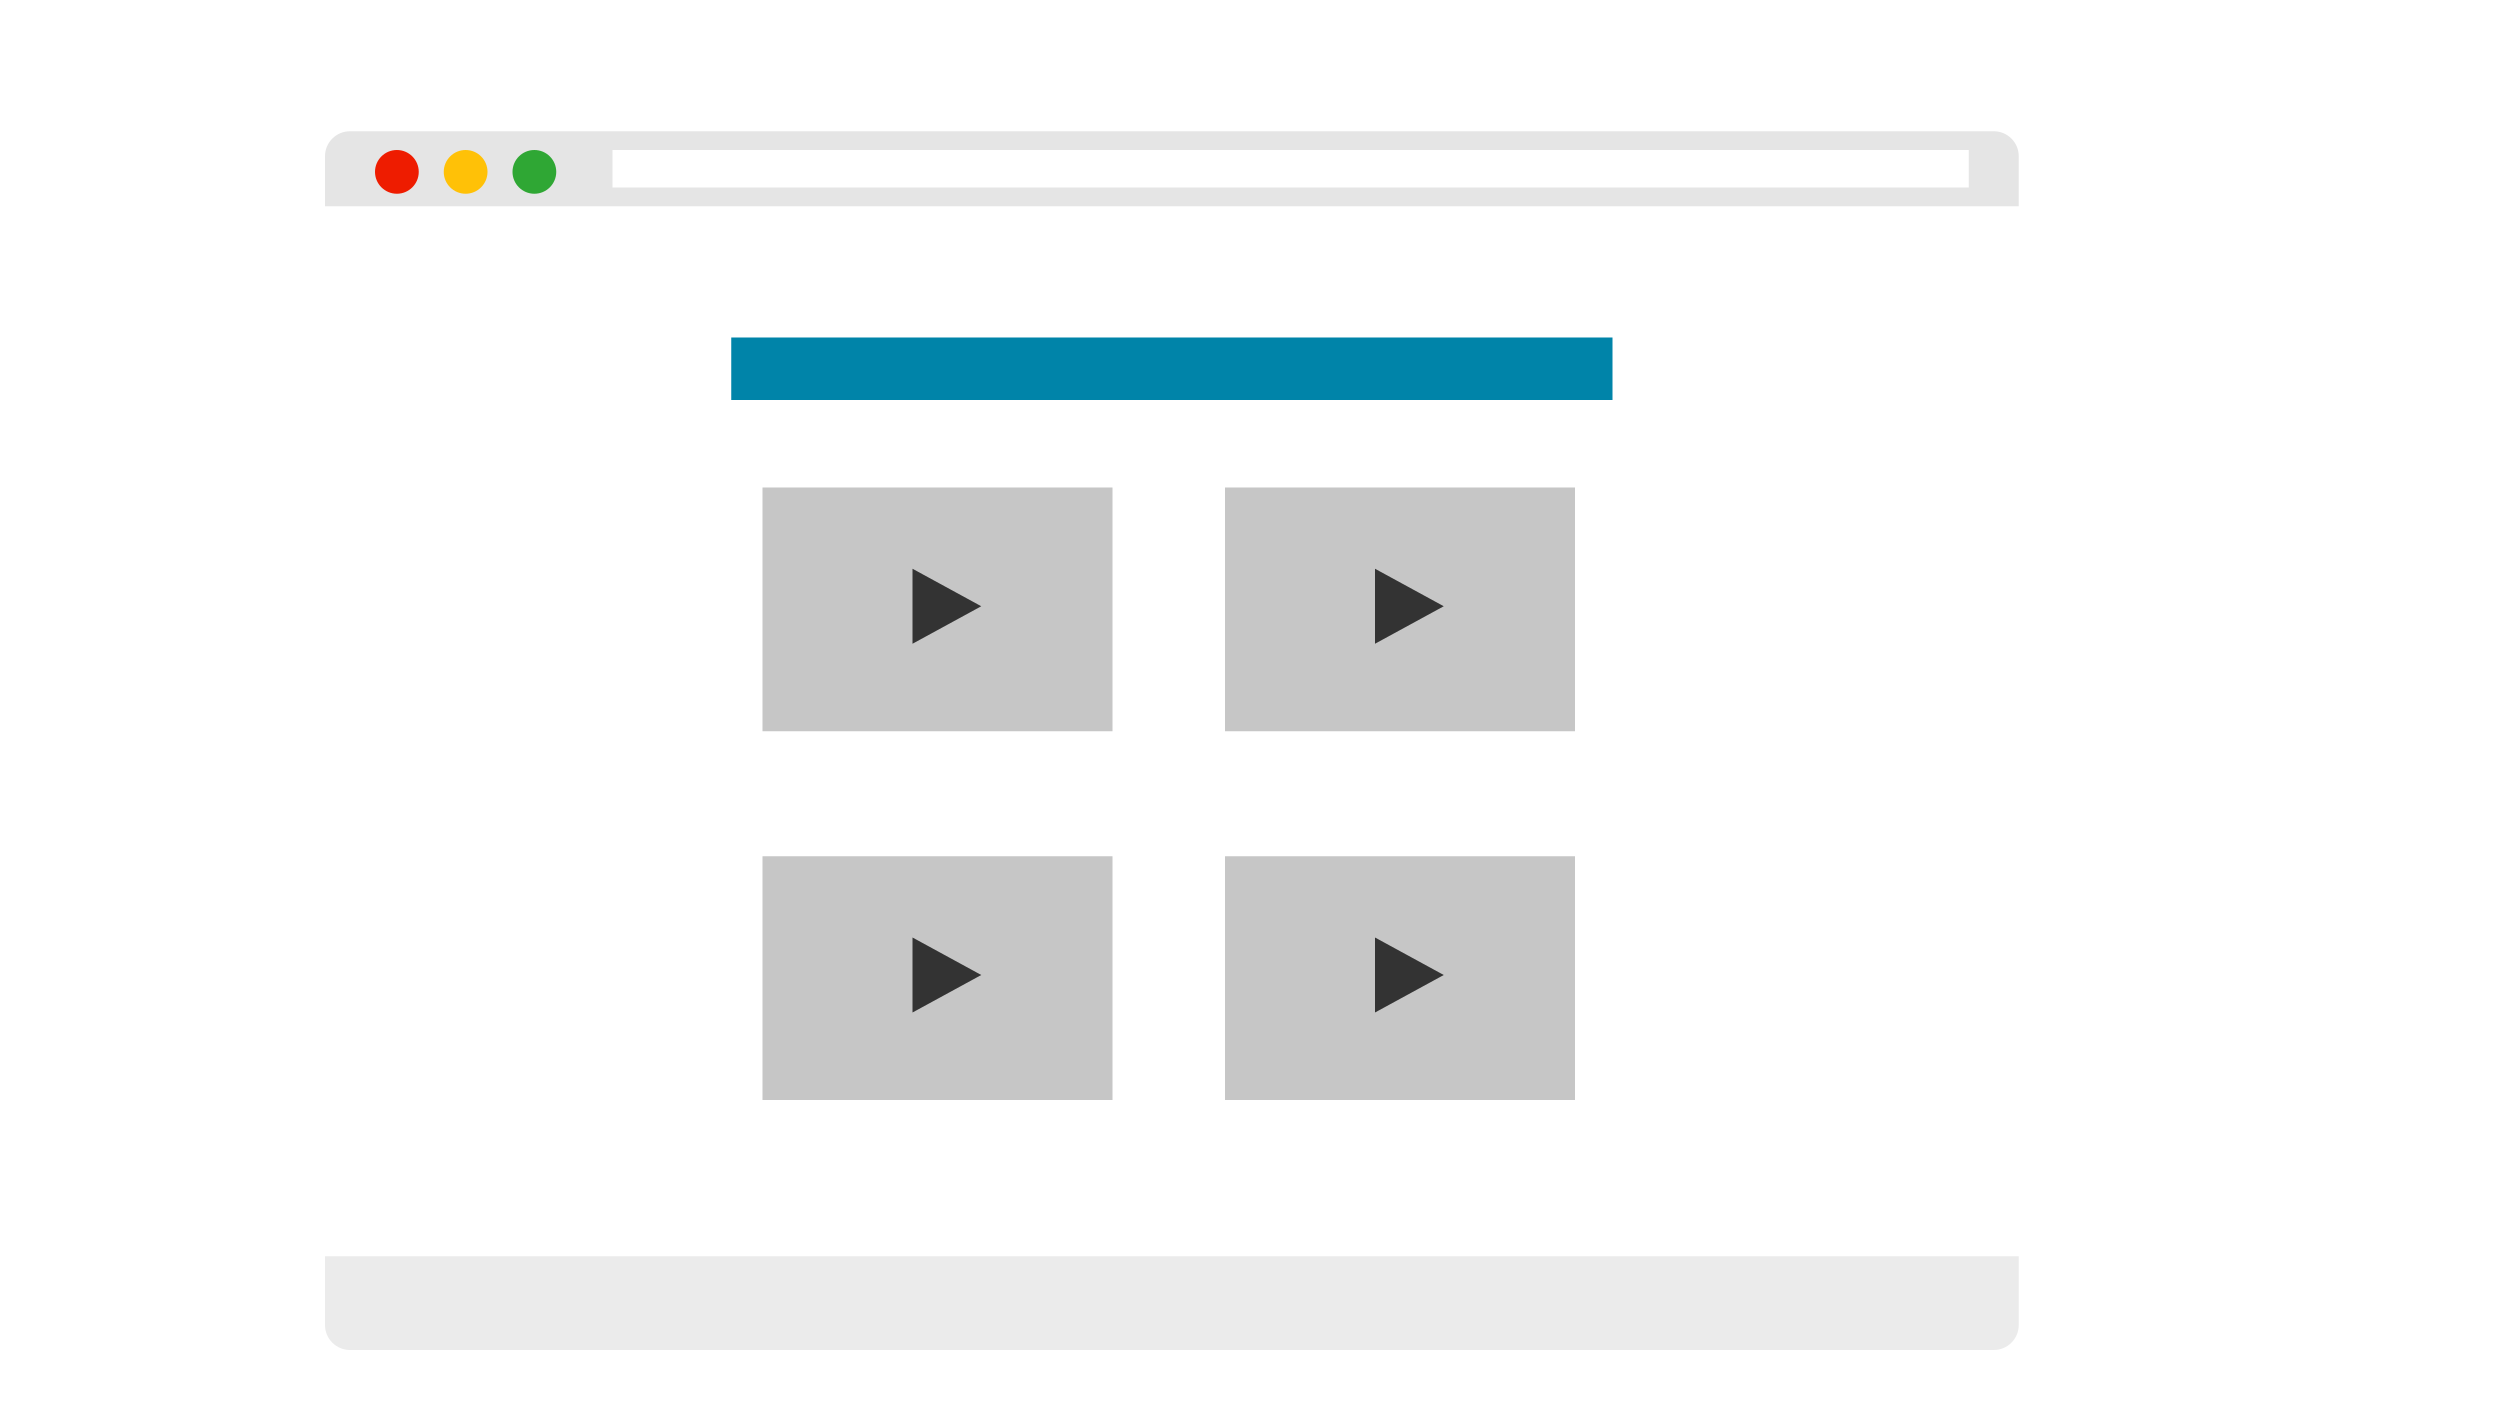 <?xml version="1.0" encoding="UTF-8"?>
<svg width="400px" height="227px" viewBox="0 0 400 227" version="1.1" xmlns="http://www.w3.org/2000/svg" xmlns:xlink="http://www.w3.org/1999/xlink">
    <!-- Generator: Sketch 55.2 (78181) - https://sketchapp.com -->
    <title>ged-live-on-demand</title>
    <desc>Created with Sketch.</desc>
    <defs>
        <rect id="path-1" x="2.84217094e-14" y="-1.23634436e-12" width="399.251" height="226.667"></rect>
        <filter x="-7.4%" y="-10.3%" width="114.8%" height="120.5%" filterUnits="objectBoundingBox" id="filter-3">
            <feOffset dx="0" dy="2" in="SourceAlpha" result="shadowOffsetOuter1"></feOffset>
            <feGaussianBlur stdDeviation="4" in="shadowOffsetOuter1" result="shadowBlurOuter1"></feGaussianBlur>
            <feColorMatrix values="0 0 0 0 0   0 0 0 0 0   0 0 0 0 0  0 0 0 0.3 0" type="matrix" in="shadowBlurOuter1" result="shadowMatrixOuter1"></feColorMatrix>
            <feMerge>
                <feMergeNode in="shadowMatrixOuter1"></feMergeNode>
                <feMergeNode in="SourceGraphic"></feMergeNode>
            </feMerge>
        </filter>
    </defs>
    <g id="Page-1" stroke="none" stroke-width="1" fill="none" fill-rule="evenodd">
        <g id="GED-Live-Illustrations" transform="translate(-1955, -166)">
            <g id="Group-16-Copy-3" transform="translate(1954, 166)">
                <g id="ged-live-on-demand" transform="translate(1, 0)">
                    <mask id="mask-2" fill="white">
                        <use xlink:href="#path-1"></use>
                    </mask>
                    <use id="Mask" fill="#FFFFFF" xlink:href="#path-1"></use>
                    <g id="Group-94" mask="url(#mask-2)">
                        <g transform="translate(52, 19)">
                            <g id="Group-63" filter="url(#filter-3)">
                                <path d="M4,195 L267,195 C269.209,195 271,193.209 271,191 L271,4 C271,1.791 269.209,-4.05812251e-16 267,0 L4,0 C1.791,4.05812251e-16 -2.705415e-16,1.791 0,4 L0,191 C2.705415e-16,193.209 1.791,195 4,195 Z" id="Fill-15" fill="#FFFFFF"></path>
                                <path d="M4,195 L267,195 C269.209,195 271,193.209 271,191 L271,180 L0,180 L0,191 C2.705415e-16,193.209 1.791,195 4,195 Z" id="Fill-18-Copy-2" fill="#EBEBEB"></path>
                                <path d="M0,12 L271,12 L271,4 C271,1.791 269.209,-4.05812251e-16 267,0 L4,0 C1.791,4.05812251e-16 -2.705415e-16,1.791 0,4 L0,12 Z" id="Fill-32" fill="#E5E5E5"></path>
                                <polygon id="Fill-33" fill="#FFFFFF" points="46 9 263 9 263 3 46 3"></polygon>
                                <path d="M15,6.5 C15,8.428 13.432,10 11.5,10 C9.568,10 8,8.428 8,6.5 C8,4.568 9.568,3 11.5,3 C13.432,3 15,4.568 15,6.5" id="Fill-34" fill="#EE1C00"></path>
                                <path d="M26,6.5 C26,8.428 24.432,10 22.5,10 C20.568,10 19,8.428 19,6.5 C19,4.568 20.568,3 22.5,3 C24.432,3 26,4.568 26,6.5" id="Fill-35" fill="#FFC107"></path>
                                <path d="M37,6.5 C37,8.428 35.432,10 33.5,10 C31.568,10 30,8.428 30,6.5 C30,4.568 31.568,3 33.5,3 C35.432,3 37,4.568 37,6.5" id="Fill-36" fill="#2FA734"></path>
                            </g>
                            <g id="Group-93" transform="translate(65, 35)">
                                <polygon id="Fill-14" fill="#0084A9" points="0 10 141 10 141 0 0 0"></polygon>
                                <polygon id="Fill-16" fill="#C6C6C6" points="79 122 135 122 135 83 79 83"></polygon>
                                <polygon id="Fill-17" fill="#333333" points="114 102 103 108 103 96"></polygon>
                                <polygon id="Fill-20" fill="#C6C6C6" points="5 122 61 122 61 83 5 83"></polygon>
                                <polygon id="Fill-21" fill="#333333" points="40 102 29 108 29 96"></polygon>
                                <polygon id="Fill-24" fill="#C6C6C6" points="79 63 135 63 135 24 79 24"></polygon>
                                <polygon id="Fill-25" fill="#333333" points="114 43 103 49 103 37"></polygon>
                                <polygon id="Fill-28" fill="#C6C6C6" points="5 63 61 63 61 24 5 24"></polygon>
                                <polygon id="Fill-29" fill="#333333" points="40 43 29 49 29 37"></polygon>
                            </g>
                        </g>
                    </g>
                </g>
            </g>
        </g>
    </g>
</svg>